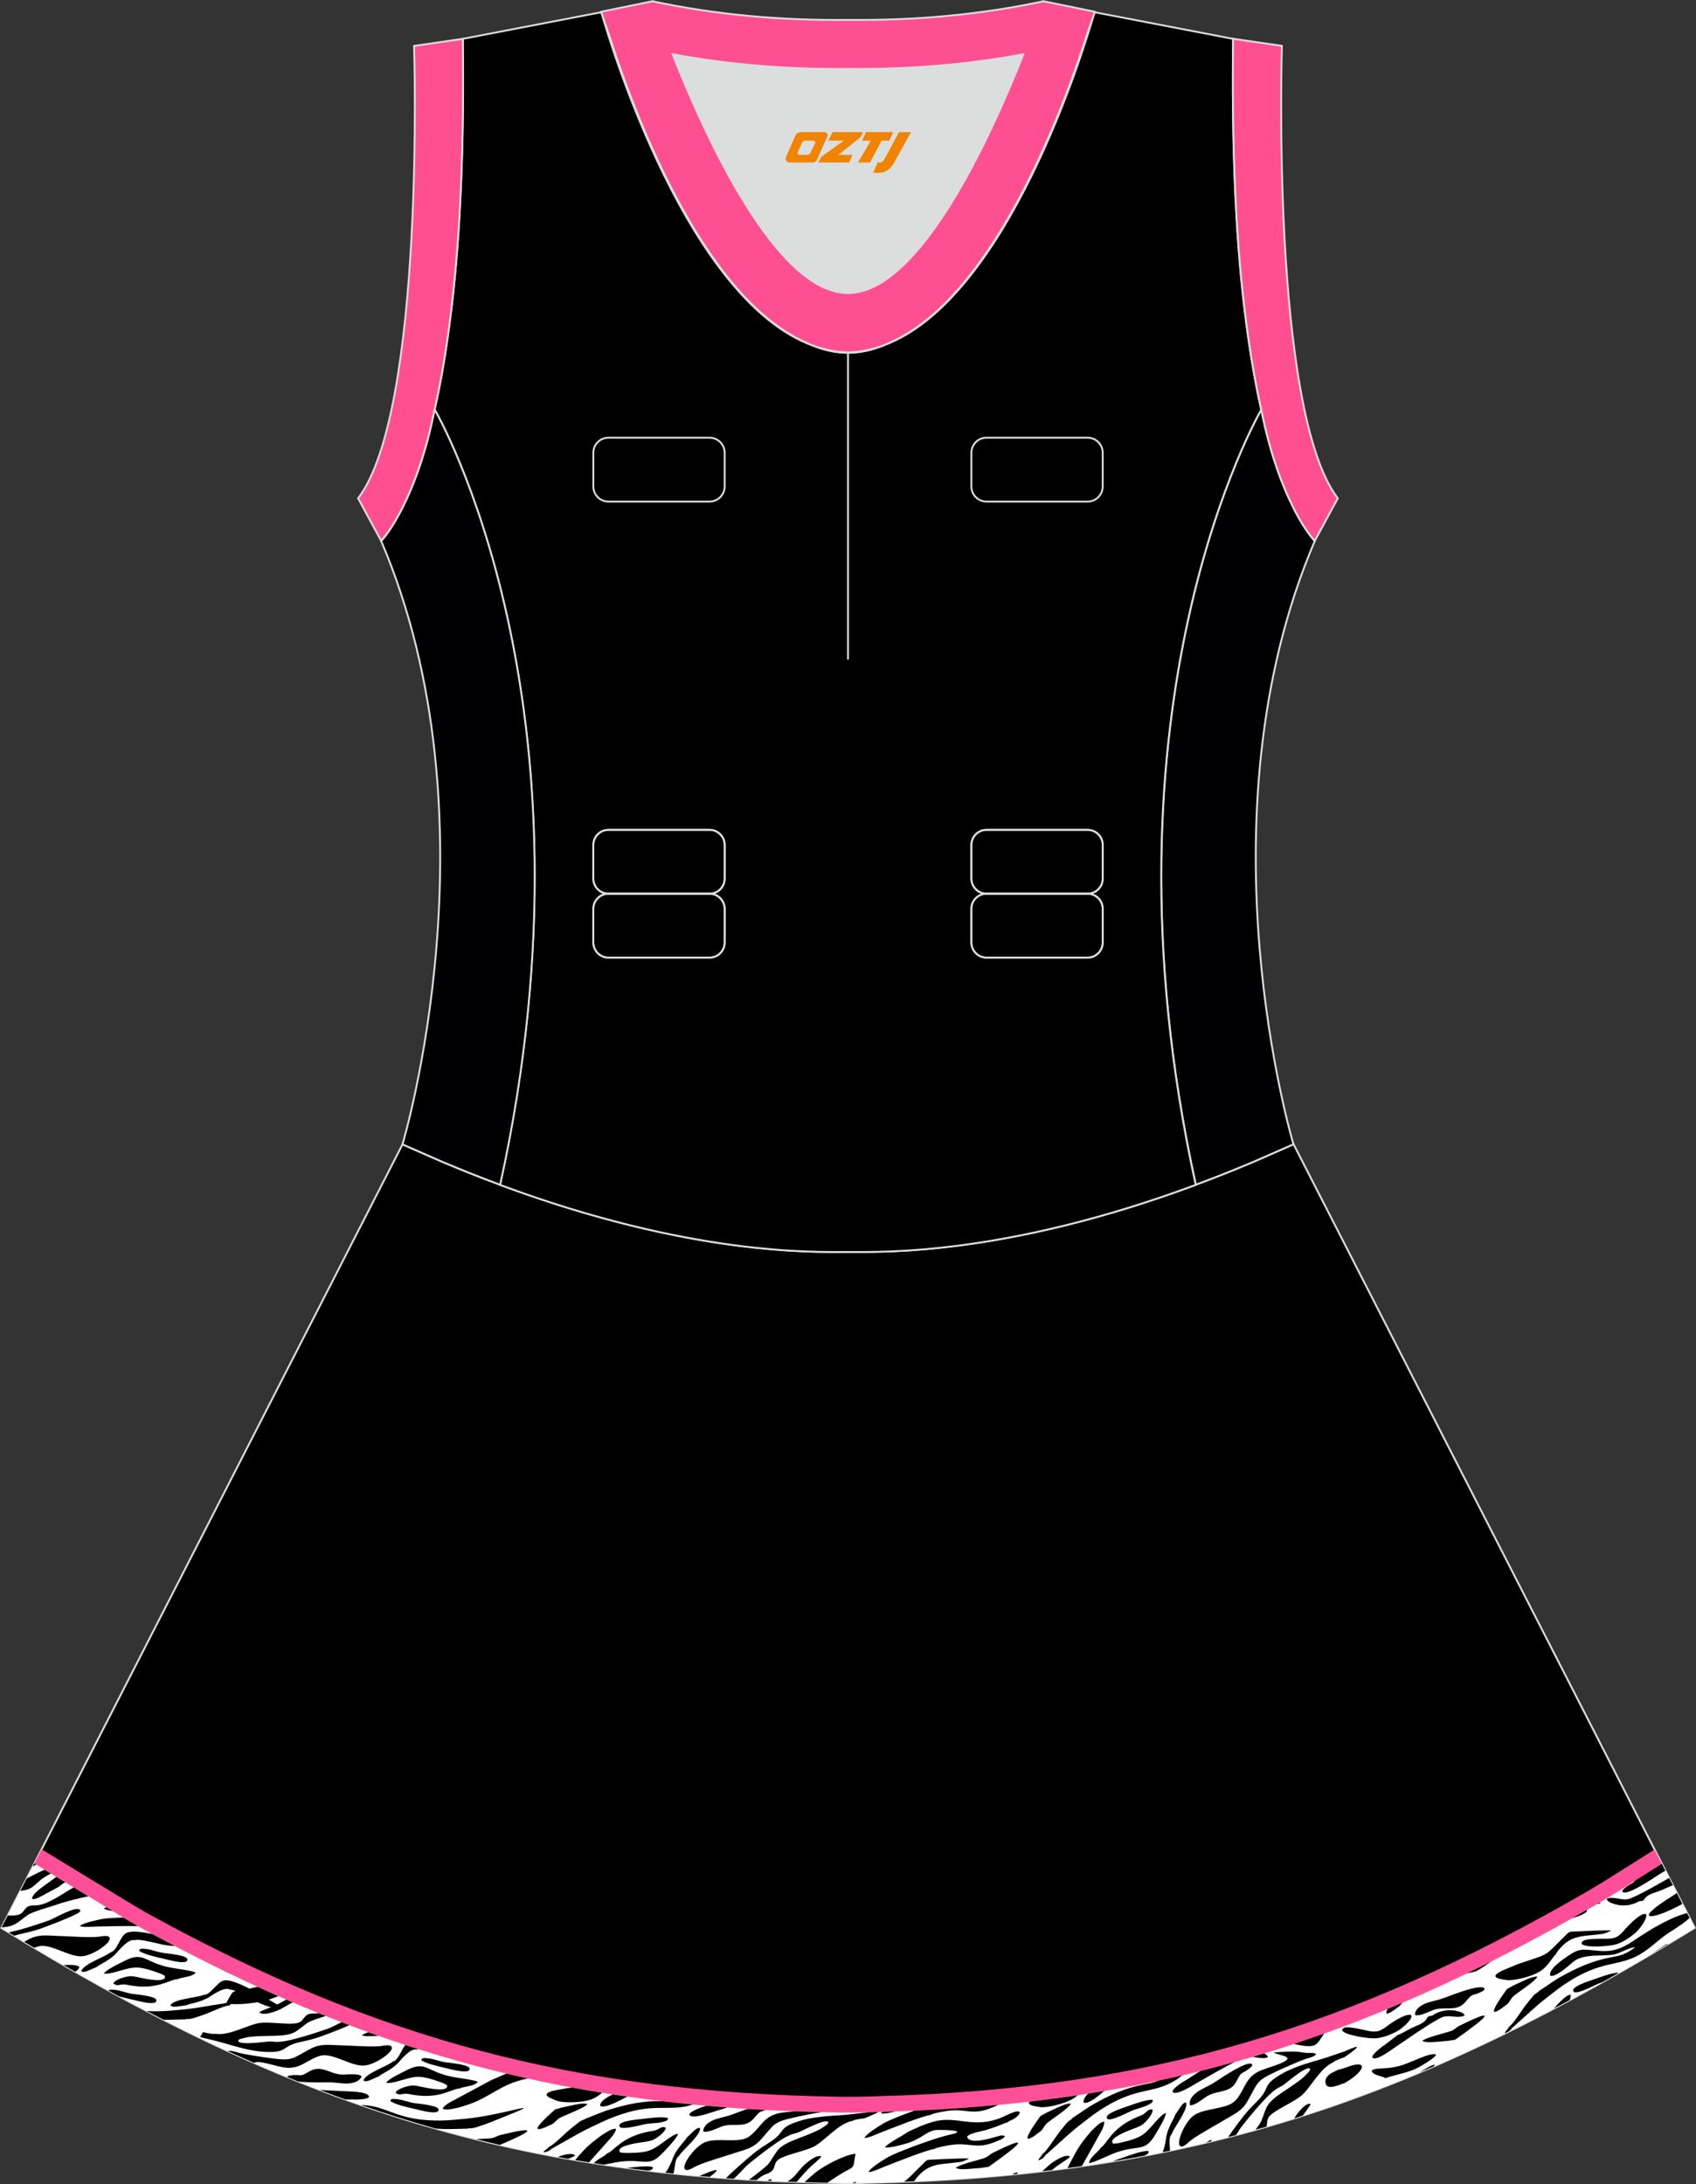 <?xml version="1.0" encoding="utf-8"?>
<!-- Generator: Adobe Illustrator 24.0.1, SVG Export Plug-In . SVG Version: 6.00 Build 0)  -->
<svg xmlns="http://www.w3.org/2000/svg" xmlns:xlink="http://www.w3.org/1999/xlink" version="1.1" id="图层_1" x="0px" y="0px" width="380.2px" height="489.6px" viewBox="0 0 380.2 489.6" enable-background="new 0 0 380.2 489.6" xml:space="preserve">
<rect x="0" y="0" width="380.2" height="489.6" fill="#333333" stroke="none"/>
<g>
	<path fill="#000002" stroke="#DCDDDD" stroke-width="0.418" stroke-miterlimit="22.926" d="M282.76,91.81   c0,0-38.42,65.7-14.68,173.76c4.16-1.55,8.47-3.25,12.92-5.13l0,0l8.95-3.93l0,0l0.01-0.01c0,0-21.88-72.77,4.77-135.22l0.01-0.02   c-1.21-1.29-2.91-3.73-4.72-7.3c0-0.01-0.01-0.02-0.01-0.02C287.37,108.73,284.6,101.3,282.76,91.81L282.76,91.81z"/>
	<path fill="#000001" stroke="#DCDDDD" stroke-width="0.418" stroke-miterlimit="22.926" d="M90.18,256.61L0.3,432.15   c62.22,38.24,112.64,55.9,186.85,57.16v0.01c0.57,0.01,1.15,0.02,1.72,0.02v0.02h0.09l0,0c0.38,0,0.76-0.01,1.15-0.01h0.01h0.01   h0.01c0.38,0,0.76,0.01,1.15,0.01l0,0h0.08v-0.02c0.57-0.01,1.15-0.02,1.72-0.02v-0.01c1.4-0.03,2.81-0.06,4.21-0.1   c0.15-0.01,0.3-0.02,0.45-0.02c71.66-1.92,121.26-19.63,182.16-57.06l-89.9-175.6l0,0l0,0l-0.01-0.03l-0.01,0.01h-0.01l-8.95,3.93   l0,0c-4.45,1.88-8.76,3.58-12.92,5.13c-38.45,14.29-64.53,15.04-75.02,15.05h-0.06h-0.06h-0.06h-0.05h-0.05h-0.01h-0.06h-0.05   h-0.06h-0.11h-0.05h-0.11h-0.05h-0.03h-0.02h-0.05h-0.05h-0.1H192h-0.05h-0.05h-0.05h-0.05h-0.02h-0.03h-0.05h-0.05h-0.05h-0.05   h-0.05h-0.05h-0.05h-0.05h-0.05h-0.01h-0.03h-0.05h-0.04h-0.05h-0.04h-0.04H191h-0.05h-0.04h-0.04l0,0h-0.04h-0.04h-0.04h-0.04   h-0.04h-0.05h-0.04h-0.04h-0.04h-0.03h-0.01h-0.04h-0.04h-0.04h-0.04h-0.04h-0.04h-0.04h-0.04h-0.04h-0.02l0,0l-0.01,0.01h-0.03   h-0.02h-0.04h-0.04h-0.04h-0.04h-0.03h-0.04h-0.04h-0.04h-0.01h-0.03h-0.04h-0.04h-0.04h-0.04h-0.04h-0.04h-0.04h-0.04h-0.04l0,0   h-0.04h-0.04h-0.04h-0.04h-0.04h-0.05h-0.04h-0.05h-0.05h-0.03h-0.01h-0.05h-0.05h-0.05h-0.04h-0.05h-0.05h-0.05h-0.05h-0.05h-0.03   l-0.02,0.01h-0.05h-0.05h-0.05h-0.05h-0.05h-0.1H188h-0.05h-0.02h-0.03h-0.05h-0.11h-0.05h-0.11h-0.05h-0.05h-0.05h-0.01h-0.05   h-0.05h-0.06h-0.05h-0.06c-10.5-0.01-36.57-0.78-75.03-15.06c-4.16-1.54-8.47-3.24-12.92-5.13l0,0l-8.95-3.93h-0.01l-0.01-0.01   L90.18,256.61z"/>
	<path fill="#FF4F98" d="M9.33,414.52l0.73,0.45c2.57,1.56,5.14,3.14,7.7,4.7c1.81,1.1,4.16,2.53,7.7,4.67   c0.19,0.11,0.92,0.57,1.96,1.2c1.95,1.19,3.93,2.4,5.94,3.51c25.51,14.04,49.42,24.02,74.24,30.61   c24.85,6.59,50.64,9.81,79.86,10.31l1.6,0.03v-0.01h2.08v0.01l1.61-0.03c0.59-0.01,1.22-0.02,1.9-0.04   c0.57-0.02,1.19-0.03,1.85-0.05l0,0l0.58-0.03h0.06h0.07h0.01c30.48-0.81,56.97-4.68,82.38-12.13   c25.42-7.45,49.82-18.5,76.11-33.69c3.26-1.89,6.71-4.08,10.13-6.25c1.23-0.78,2.45-1.56,4.23-2.67l0.82-0.51l3.25,6.35l-0.32,0.2   c-1.01,0.63-2.6,1.64-4.18,2.64c-3.37,2.14-6.78,4.3-10.38,6.38c-26.77,15.47-51.66,26.74-77.66,34.36s-53.07,11.58-84.21,12.41   l0,0h-0.01l0,0l-0.58,0.03h-0.04c-0.57,0.02-1.22,0.04-1.95,0.06c-0.59,0.01-1.25,0.03-1.95,0.04l-1.67,0.03l-0.05,0.02h-2.08   l-0.06-0.02l-1.66-0.03c-29.83-0.5-56.17-3.79-81.55-10.53c-25.42-6.75-49.86-16.94-75.86-31.25c-2.06-1.13-4.15-2.41-6.22-3.67   c-0.26-0.16-0.46-0.28-1.94-1.17c-1.61-0.97-4.39-2.67-7.73-4.7c-2.57-1.56-5.14-3.13-7.7-4.7l-0.28-0.17L9.33,414.52z"/>
	<path fill="#FFFFFF" d="M7.71,417.69L8.22,418c5.13,3.14,10.27,6.27,15.42,9.38c2.64,1.6,5.33,3.3,8.03,4.78   c51.51,28.35,96.7,40.35,155.76,41.35l1.66,0.03h2.08l1.67-0.03c1.31-0.02,2.62-0.05,3.85-0.09l0.58-0.03h0.07   c61.62-1.65,107.12-15.64,160.19-46.3c4.85-2.8,9.7-5.99,14.47-8.97l0.57-0.36l7.36,14.37c-60.9,37.42-110.5,55.14-182.16,57.06   c-0.15,0-0.3,0.02-0.45,0.02c-1.4,0.05-2.81,0.08-4.21,0.1v0.01c-0.57,0.01-1.15,0.02-1.72,0.02v0.02h-0.08l0,0   c-0.39,0-0.77-0.01-1.15-0.01h-0.01h-0.01h-0.01c-0.38,0-0.77,0.01-1.15,0.01l0,0h-0.08v-0.02c-0.57,0-1.15-0.01-1.72-0.02v-0.01   c-74.2-1.26-124.62-18.92-186.85-57.16L7.71,417.69z"/>
	<path d="M185.46,489.28c1.42-0.99,2.83-1.89,4.06-2.57c2.2-1.21,1.67-0.75,2.27-3.95c-2.25,0.17-7.07,2.64-8.96,4.21   c-0.88,0.74-1.66,1.38-2.48,2.17C182.05,489.2,183.75,489.24,185.46,489.28z"/>
	<path d="M169.6,488.68c0.73-0.65,1.49-1.16,2.31-1.43c2.31-0.77,1.23-2.22,2.64-3.21c1.53-1.07,5.46-1.74,7.7-2.78   c2.5-1.16,5.59-5.28,8.91-5.88c0.32-0.28,2.04-0.49,2.6-0.55c1.69-0.67,2.74-1.15,3.1-1.42l-0.21,0.01   c-0.71,0.02-1.44,0.04-2.19,0.06l-0.46,0.09c-1.34,0.09-3.17,0.39-5.05,0.52c-3.25,0.22-6.86,0.39-9.9,1.38   c-4.81,1.56-2.76,2.24-6.29,4.58c-1.71,1.14-1.9,1.15-3.71,2.55c-0.5,0.39-4.46,3.74-6.31,5.64c0.59,0.04,1.18,0.09,1.77,0.13   c1.16-1.07,2.32-2.39,2.72-2.78c0.93-0.88,4.54-3.66,5.49-4.32c1.38-0.96,2.91-2.09,4.47-2.74c0.54-0.22,1.17-0.33,1.74-0.54   c0.85-0.31,5.95-3.12,6.71-2.37c0.16,0.23-0.18,0.57-0.42,0.74c-0.31,0.21-0.54,0.33-0.85,0.56c-1.03,0.77-4.4,2.02-5.68,2.51   c-4.5,1.74-4.27,2.47-6.21,5.34c-0.6,0.89-3.46,2.97-4.57,3.82C168.49,488.62,169.05,488.65,169.6,488.68z"/>
	<path d="M159.11,487.95c0.78-0.57,1.45-1.14,1.62-1.54c-0.84-0.05-2.9,0.94-3.75,1.26l-0.22,0.09   C157.54,487.82,158.32,487.89,159.11,487.95z"/>
	<path d="M137.35,469.47c-1.41,0.67-2.9,1.61-2.8,2.57c1,0.57,3.65-0.85,4.43-1.24c0.68-0.34,1.16-0.63,1.67-0.84   C139.55,469.8,138.45,469.64,137.35,469.47L137.35,469.47z M148.41,470.98c2.3,0.27,4.62,0.53,6.95,0.75   c-0.13,0.04-0.27,0.08-0.4,0.12c-5.2,1.56-8.36-0.75-17.32,2.65c-1.84,0.7-3.25,1.42-4.92,2.2c-2.96,1.38-5.4,2.94-8.16,4.43   c-0.2,0.11-0.35,0.21-0.56,0.33c-0.37,0.2-0.38,0.11-0.62,0.47c-0.16,0.02,0.02-0.03-0.18,0.06c-0.02,0.01-0.09,0.05-0.12,0.07   c-0.12,0.07-0.09,0.08-0.25,0.16c-2.3,0.73,0.12-0.65,0.18-0.98c0.9-0.27,3.17-2.54,4.13-3.4c0.72-0.64,1.3-1.08,2.03-1.67   c1.58-1.27,1.35-0.75,2.11-1.26c0.01-0.01,0.02-0.03,0.05-0.04c0.02,0,0.03-0.02,0.04-0.03c0.37-0.08,3.72-1.52,5.31-1.99   C140.67,471.64,144.16,470.88,148.41,470.98z"/>
	<path d="M191.09,489.36h0.19l0,0h0.08v-0.02l0.5-0.01C191.95,489.05,191.75,488.98,191.09,489.36z"/>
	<path d="M178.11,473.25c-0.24,0.03-0.5,0.06-0.78,0.08c-1.58,0.15-2.94,0.25-4.19,0.83c-1.23,0.56-1.96,1.34-2.95,2.51   c-0.9,1.06-1.87,2.16-2.96,2.62c-2.4,0.99-6.24-0.07-8.9,0.78c-2.38,0.75-5.6,5.23-4.8,6.15c0.49,0.58,1.77-0.29,2.16-0.49   c1.65-0.87,4.73-1.75,6.59-2.36l4.48-1.42c1.69-0.56,2.7-1.14,3.83-2.39c3.11-3.46,2.63-3.85,7.53-4.95c1.37-0.31,4.06-0.87,6-1.17   C182.1,473.38,180.1,473.32,178.11,473.25z"/>
	<path d="M128.94,484.18c1.03,0.18,2.06,0.35,3.1,0.52l4.28-4.8c0.52-0.59,1.68-1.76,1.79-2.71c-0.98-0.1-1.9,0.62-2.53,0.99   c-0.86,0.48-1.36,0.92-2.13,1.51C131.47,481.17,130.19,482.68,128.94,484.18z"/>
	<path d="M172.93,488.85c0-0.14-0.03-0.26-0.08-0.37c-0.21-0.03-0.48,0.1-0.78,0.33L172.93,488.85L172.93,488.85z M176.47,489.01   c0.7,0.03,1.41,0.05,2.12,0.08c0.8-0.93,1.57-1.84,2.42-2.74c0.81-0.86,2.96-2.54,3.11-2.96c-1.08-0.64-3.66,1.66-4.31,2.38   C178.45,487.27,178.02,488.17,176.47,489.01z"/>
	<path d="M136,482.74c-0.19,0.28-0.55,0.49-0.82,0.65c-0.55,0.38-1.47,0.8-2.05,1.48c0.75,0.12,1.49,0.24,2.24,0.35   c1.1-0.2,2.23-0.46,2.86-0.56c6.29-1.05,7,1.55,10.51-2.26c0.7-0.75,2.99-3.08,3.28-4.1c-1.44,0.1-3.68,2.44-5.75,3.45   c-1,0.49-2.13,0.69-3.43,0.77c-0.33,0.02-3.6,0.21-3.88-0.13c-0.94-1.44,4.21-2.09,5.32-2.25c1.47-0.22,1.89-0.26,2.95-0.96   c0.51-0.34,1.98-1.41,2.03-2.26c-0.81-0.36-1.33,0.13-1.89,0.41c-0.59,0.3-1.07,0.32-1.81,0.45   C139.29,478.92,137.73,482.16,136,482.74z"/>
	<path d="M125.24,471.02c2.07,0.38,5.06,0.21,6.79-0.28c1.15-0.33,1.77-0.75,2.54-1.31c0.1-0.07,0.24-0.19,0.41-0.33   c-2.3-0.38-4.59-0.77-6.87-1.19c-0.86,0.12-1.61,0.29-2.37,0.41C120.86,469.07,122.24,470.01,125.24,471.02z"/>
	<path d="M153.94,479.16c-0.15,0.52-1.97,2.08-2.92,4.16c-0.2,0.44-0.9,2.6-1.87,3.69c0.61,0.07,1.22,0.14,1.84,0.2   c0.34-1.46,0.28-3.37,1.24-3.97c0.79-1.38,4.85-4.54,4.72-6.24c-0.59-0.19-1.31,0.54-1.64,0.86L153.94,479.16z"/>
	<path d="M157.65,477.74c0.79,0.49,3.44-0.84,4.1-1.07c1.63-0.59,3.01-0.23,4.71-0.45c1.9-0.26,2.4-1.32,3.35-2.32   c0.7-0.75,0.91-0.58,1.83-0.92l0.04-0.02c-1.38-0.07-2.76-0.16-4.13-0.24c-1.34,0.46-2.48,0.91-2.79,1.02   c-2.05,0.78-2.33,0.67-4.1,1.22C159.56,475.29,157.69,476.16,157.65,477.74z"/>
	<path d="M158.29,472.01l-0.55,0.2c-0.56,0.1-2.63,0.97-3.06,1.48c-0.04,0.04-0.09,0.12-0.11,0.18c-0.13,0.49-0.07,0.07,0.04,0.27   c0.79,0.87,4.73-0.6,5.55-0.85s1.82-0.56,2.89-0.89C161.45,472.27,159.87,472.14,158.29,472.01z"/>
	<path d="M145.39,486.57l0.05-0.02c0.52-0.18,0.92-0.19,0.92-0.77c-1.03-0.44-4.4,0-5.79,0.18   C142.16,486.17,143.77,486.38,145.39,486.57z"/>
	<path d="M123.81,476.12c0.64-0.39,1.05-1.07,1.75-1.43c1.29-0.67,5.45-2.17,6.14-3.06c-1.13-0.33-2.82,0.16-3.85,0.36   c-0.57,0.12-1.22,0.25-1.77,0.38c-0.57,0.14-1.16,0.36-1.66,0.48C118.93,477.71,119.69,478.12,123.81,476.12z"/>
	<path d="M143.75,474.99c-0.85,0.1-5.67,0.47-4.82,1.74c0.51,0.77,4.89-0.44,5.62-0.59c1.41-0.27,3.04-0.16,4.27-0.58   c0.52-0.18,0.92-0.2,0.92-0.78C148.66,474.32,144.96,474.84,143.75,474.99z"/>
	<path d="M7.35,418.39c0.26-0.16,0.51-0.3,0.78-0.45l-0.42-0.26L7.35,418.39z"/>
	<path d="M16.51,423.06c-3.09,1.77-6.1,4.12-8.85,4.04c-2.43-0.07-1.91,1.66-3.58,2.11c-0.6,0.16-1.43,0.19-2.36,0.16l-1.37,2.67   c3.12-0.26,3.49-1.07,5.9-2.81c0.89-0.64,4.44-1.66,5.7-2.05c0.61-0.19,1.32-0.48,1.93-0.65c0.94-0.26,3.86-1.11,5.94-1.46   L16.51,423.06L16.51,423.06z M1.97,433.16c0.98-0.21,1.95-0.49,2.87-0.73c1.13-0.3,5.47-1.66,6.64-2.18   c0.99-0.43,5.88-3.21,6.48-2.09c0.05,0.21,0.15-0.09-0.04,0.31c-0.34,0.73-8.39,3.7-9.18,3.96c-2.19,0.69-2.37,0.65-4.37,1.13   c-0.46,0.11-0.85,0.23-1.18,0.34L1.97,433.16z"/>
	<path d="M23.86,427.51c-0.27,0.09-0.48,0.19-0.56,0.29c0.28,0.25,1.1,0.43,1.95,0.55C24.78,428.07,24.32,427.79,23.86,427.51   L23.86,427.51z M27.64,429.82c-1.98,0.04-3.72,0.14-4.59,0.3c-0.99,0.18-4.5,0.88-5.16,1.61c0.77,0.33,3.05,0.11,3.95,0.1   c1.52-0.03,6.06-0.16,9.07-0.09C29.82,431.12,28.73,430.48,27.64,429.82z"/>
	<path d="M36.68,452.74c1.81,0.02,4.5-0.12,4.82-0.08c0.02-0.01,0.03-0.03,0.05-0.02s0.04-0.02,0.05-0.02   c0.88-0.21,0.5,0.19,2.41-0.46c0.89-0.3,1.59-0.52,2.48-0.87c1.2-0.48,4.11-1.83,5.05-1.78l0.5-0.85   c-0.18,0.02-0.15,0.04-0.29,0.06c-0.03,0-0.11,0.02-0.13,0.02c-0.21,0.02-0.03,0.03-0.19,0c-0.34,0.26-0.32,0.17-0.74,0.23   c-0.24,0.03-0.42,0.08-0.64,0.12c-3.1,0.45-5.93,1.08-9.18,1.36c-1.84,0.16-3.42,0.36-5.38,0.38c-0.94,0.01-1.81-0.01-2.62-0.06   C34.14,451.44,35.41,452.09,36.68,452.74z"/>
	<path d="M7.66,436.6c0.57-0.23,1.13-0.39,1.68-0.42c2.59-0.1,5.84,2.2,8.63,2.33c2.49,0.11,7.05-2.99,6.61-4.14   c-0.26-0.71-1.77-0.33-2.2-0.28c-1.85,0.25-5.04,0.03-6.99-0.05l-4.7-0.2c-1.78-0.05-2.93,0.15-4.41,0.94   c-0.31,0.16-0.6,0.32-0.86,0.47C6.16,435.71,6.91,436.16,7.66,436.6z"/>
	<path d="M13.29,422.87c0.19-0.26,0.67-0.59,1.33-0.96l-2-1.22c-1.98,1.59-5.57,3.64-5.41,4.94c0.59,0.34,2.47-0.82,3.08-1.15   L13.29,422.87L13.29,422.87z M5.98,421.06l2.7-1.37c0.36-0.17,0.88-0.37,1.33-0.59l1.42,0.87l-0.05,0.02   c-3.87,1.85-3.16,3.49-6.82,3.84L5.98,421.06z"/>
	<path d="M39.86,443.65c0.27-0.2,0.68-0.28,0.99-0.33c0.83-0.22,2.26-0.29,3.03-1.16c-0.91-0.47-4.21-0.85-5.46-1.08   c-6.27-1.17-6.04-3.85-10.65-1.48c-0.91,0.47-3.87,1.87-4.49,2.73c1.39,0.4,4.29-1.04,6.59-1.27c1.11-0.11,2.24,0.08,3.49,0.45   c0.32,0.09,3.45,1.04,3.6,1.45c0.38,1.68-4.67,0.52-5.77,0.29c-1.46-0.3-1.87-0.4-3.1-0.1c-0.6,0.14-2.35,0.65-2.68,1.42   c0.64,0.61,1.29,0.34,1.92,0.26c0.66-0.08,1.12,0.07,1.86,0.2C35.46,446.11,38.03,443.61,39.86,443.65z"/>
	<path d="M21.78,440.86c0.32-0.44,2.56-1.28,4.17-2.91c0.45-0.45,2.77-3.48,4.21-3.04c0.93-0.44,5.46,0.82,6.36,0.99   c0.61,0.11,1.65,0.27,2.71,0.32c-1.7-0.89-3.4-1.8-5.11-2.72c-2.57-0.52-5-0.79-5.97-0.12c-1.34,0.92-1.92,3.93-3.36,4.23   c-1.21,1.03-6.11,2.6-6.57,4.24c0.49,0.38,1.42-0.06,1.84-0.25L21.78,440.86z"/>
	<path d="M17.81,440.92c-0.46-0.58-2.4-0.49-3.53-0.43c0.86,0.5,1.72,1,2.58,1.48C17.28,441.74,17.62,441.4,17.81,440.92z"/>
	<path d="M36.88,439.1c0.83,0.2,5.49,1.5,5.12,0.02c-0.22-0.9-4.74-1.26-5.49-1.38c-1.42-0.23-2.91-0.89-4.21-0.91   c-0.55-0.01-0.93-0.13-1.13,0.41C32.03,438.05,35.69,438.83,36.88,439.1z"/>
	<path d="M29.92,448.27c0.83,0.2,5.49,1.5,5.12,0.01c-0.22-0.9-4.74-1.25-5.49-1.37c-1.42-0.23-2.91-0.89-4.21-0.91   c-0.45-0.01-0.79-0.09-1.01,0.19c0.78,0.43,1.56,0.86,2.34,1.28C27.93,447.83,29.28,448.13,29.92,448.27z"/>
	<path d="M41.88,449.46c0.43-0.33,2.81-0.54,4.8-1.68c0.55-0.32,3.6-2.61,4.87-1.8c1.01-0.17,5.03,2.25,5.86,2.66   c1.27,0.62,4.61,2.06,5.88,1.38l-0.5-0.36c-1.06-0.35-10.13-6.6-12.76-5.69c-1.54,0.53-2.9,3.27-4.37,3.18   c-1.44,0.66-6.58,0.86-7.47,2.32c0.37,0.5,1.38,0.33,1.84,0.26L41.88,449.46z"/>
	<path d="M125.04,483.48c0.77,0.15,1.54,0.28,2.32,0.42c0.76-0.3,1.42-0.57,1.56-0.74C128.32,482.43,126.35,482.98,125.04,483.48z"/>
	<path d="M57.74,445.34c-1.26,0.31-2.48,0.56-3.55,0.73c-2.48,0.38-1.83,0.13-3.49,2.93c2.18,0.61,7.55-0.06,9.86-0.89   c0.64-0.23,1.24-0.44,1.84-0.67C60.85,446.76,59.3,446.06,57.74,445.34z"/>
	<path d="M82.56,455.53c-0.66,0.22-1.19,0.46-1.42,0.7c0.7,0.3,2.66,0.15,3.69,0.11C84.07,456.06,83.32,455.8,82.56,455.53z"/>
	<path d="M97.67,477.12c0.46,0.03,0.93,0.07,1.41,0.09c1.66,0.1,5.29-0.1,5.67-0.05c0.02-0.01,0.03-0.03,0.05-0.02   c0.02,0.01,0.05-0.02,0.06-0.02c0.88-0.21,0.5,0.19,2.41-0.46c0.88-0.3,1.59-0.52,2.48-0.87c15.95-6.36,3.5-1.64-5.62-0.85   c-1.84,0.16-3.42,0.36-5.38,0.38c-9.58,0.12-11.76-3.14-17.17-3.46c-0.21-0.01-0.41-0.02-0.62-0.02   C86.47,473.77,92.04,475.52,97.67,477.12z"/>
	<path d="M57.01,462.42c0.21-0.34,1.26-0.33,4.04,0.4c1.53,0.39,2.84,0.78,4.22,0.66c1.34-0.11,2.3-0.59,3.63-1.35   c1.21-0.69,2.49-1.4,3.68-1.44c2.59-0.1,5.84,2.2,8.63,2.32c2.49,0.11,7.05-2.99,6.61-4.14c-0.26-0.71-1.77-0.33-2.2-0.27   c-1.85,0.25-5.04,0.02-7-0.05l-4.7-0.19c-1.78-0.05-2.92,0.14-4.41,0.93c-4.11,2.18-3.79,2.72-8.77,2.06   c-1.75-0.23-5.57-0.79-7.3-1.24c-0.72-0.19-1.79-0.58-2.34-0.35C53.08,460.67,55.05,461.56,57.01,462.42z"/>
	<path d="M113.51,464.8l-0.19,0.08l-3.19,1.38l-8.29,4.45c-0.7,0.37-2.18,1.08-2.61,1.94c0.89,0.43,2,0.06,2.72-0.06   c0.98-0.16,1.59-0.4,2.52-0.69c5.51-1.71,7.56-4.78,13.84-6C116.71,465.55,115.11,465.18,113.51,464.8z"/>
	<path d="M64.18,448.21c-0.69,0.39-1.38,0.76-2.1,1.13c-1.05,0.53-3.65,1.37-3.94,1.71c0.8,0.97,4-0.3,4.87-0.76   c1.13-0.61,1.83-1.1,2.63-1.45C65.15,448.63,64.65,448.42,64.18,448.21z"/>
	<path d="M103.11,468.14c0.27-0.2,0.68-0.27,0.99-0.33c0.83-0.21,2.26-0.29,3.03-1.16c-0.91-0.47-4.22-0.84-5.46-1.07   c-6.27-1.17-6.04-3.85-10.65-1.48c-0.91,0.47-3.87,1.87-4.48,2.73c1.39,0.4,4.29-1.04,6.59-1.27c1.11-0.11,2.24,0.09,3.49,0.45   c0.32,0.1,3.45,1.04,3.6,1.45c0.38,1.67-4.67,0.52-5.78,0.29c-1.46-0.3-1.86-0.4-3.1-0.1c-0.59,0.14-2.35,0.65-2.68,1.42   c0.64,0.62,1.29,0.34,1.92,0.26c0.66-0.08,1.12,0.07,1.86,0.2C98.72,470.61,101.29,468.11,103.11,468.14z"/>
	<path d="M85.03,465.36c0.32-0.44,2.56-1.28,4.17-2.91c0.45-0.46,2.77-3.48,4.21-3.04c0.09-0.04,0.23-0.07,0.39-0.08   c-0.98-0.31-1.95-0.62-2.93-0.94c-0.99,1.22-1.59,3.47-2.83,3.73c-1.21,1.03-6.11,2.6-6.57,4.24c0.49,0.38,1.42-0.06,1.84-0.24   L85.03,465.36z"/>
	<path d="M81.06,465.42c-0.57-0.73-3.51-0.39-4.21-0.39c-1.73-0.01-2.91-0.82-4.58-1.19c-1.88-0.41-2.71,0.41-3.94,1.04   c-0.92,0.46-1.06,0.23-2.04,0.24c-0.43,0-1.84,0.01-1.89,0.46c0.81,0.33,1.63,0.66,2.44,0.99c2.34,0.29,5.59,0.2,6.17,0.19   c2.19-0.03,2.42,0.16,4.27,0.26C78.43,467.07,80.47,466.89,81.06,465.42z"/>
	<path d="M77.43,470.6l1.66-0.01c0.56,0.1,2.8-0.01,3.38-0.34c0.05-0.03,0.13-0.09,0.16-0.13c0.29-0.42,0.09-0.04,0.06-0.26   c-0.44-1.09-4.65-1.06-5.5-1.11c-1.48-0.08-3.49-0.16-5.49-0.28C73.61,469.19,75.51,469.91,77.43,470.6z"/>
	<path d="M100.13,463.61c0.83,0.19,5.49,1.5,5.12,0.01c-0.22-0.9-4.74-1.25-5.48-1.37c-1.42-0.23-2.91-0.89-4.21-0.91   c-0.55-0.01-0.93-0.13-1.13,0.41C95.28,462.55,98.94,463.33,100.13,463.61z"/>
	<path d="M112.29,478.54c-0.74,0.15-1.36,0.64-2.13,0.74c-0.7,0.09-2.11,0.13-3.49,0.22c1.78,0.44,3.57,0.87,5.37,1.29   C119.82,477.51,120.63,476.51,112.29,478.54z"/>
	<path d="M93.18,472.77c0.83,0.19,5.49,1.5,5.12,0.02c-0.22-0.9-4.74-1.26-5.48-1.38c-1.42-0.23-2.91-0.89-4.21-0.91   c-0.55-0.02-0.93-0.14-1.13,0.41C88.33,471.72,91.99,472.5,93.18,472.77z"/>
	<path d="M71.4,451.24c-0.37,0.07-0.73,0.1-1.08,0.09c-2.43-0.07-1.91,1.66-3.58,2.11c-1.8,0.49-5.72-0.24-8.19-0.03   c-2.75,0.24-7.06,3.04-10.39,2.46c-0.4,0.16-2.09-0.24-2.64-0.37l-0.66,1.1c1.29,0.37,3.11,0.72,4.92,1.24   c3.13,0.91,6.58,1.98,9.77,2.1c5.06,0.18,3.36-1.16,7.48-2.15c2-0.48,2.18-0.43,4.37-1.13c0.53-0.17,4.39-1.58,6.94-2.71   c-0.59-0.22-1.17-0.44-1.76-0.67c-1.08,0.51-2.06,1.03-2.44,1.19c-1.17,0.51-5.51,1.88-6.64,2.18c-1.63,0.43-3.45,0.97-5.14,1.04   c-0.58,0.03-1.21-0.09-1.82-0.09c-0.9,0-6.66,0.9-7.12-0.07c-0.07-0.28,0.36-0.48,0.65-0.55c0.37-0.09,0.63-0.13,0.99-0.24   c1.24-0.36,4.82-0.39,6.2-0.41c4.82-0.09,4.85-0.86,7.66-2.89c0.63-0.45,2.57-1.09,4.11-1.56   C72.47,451.68,71.94,451.46,71.4,451.24z"/>
	<path d="M283.92,476.69c0.24-0.78-0.05-1.56,0.69-2.38c1.26-1.38,4.95-2.89,6.91-4.39c2.19-1.68,4.31-6.37,7.42-7.68   c0.25-0.35,1.89-0.93,2.42-1.1c3.68-2.51,3.87-3.05-0.04-1.28c-1.28,0.38-3,1.07-4.81,1.6c-3.12,0.92-6.61,1.87-9.36,3.5   c-4.35,2.58-2.21,2.79-5.14,5.84c-1.42,1.48-1.6,1.54-3.07,3.3c-0.31,0.37-2.15,2.79-3.64,4.94c0.61-0.16,1.21-0.32,1.82-0.48   c0.31-0.52,0.55-0.94,0.69-1.15c0.71-1.07,3.63-4.56,4.42-5.42c1.14-1.24,2.38-2.67,3.76-3.65c0.48-0.34,1.07-0.58,1.59-0.91   c0.76-0.48,5.12-4.34,6.03-3.78c0.21,0.19-0.05,0.59-0.25,0.81c-0.26,0.28-0.46,0.45-0.71,0.73c-0.84,0.98-3.85,2.92-5,3.69   c-4.01,2.68-3.62,3.34-4.9,6.56c-0.17,0.43-0.68,1.14-1.29,1.92C282.29,477.16,283.1,476.93,283.92,476.69z"/>
	<path d="M271.51,479.98c0.06-0.13,0.1-0.24,0.12-0.34c-0.33,0.05-0.81,0.31-1.32,0.63L271.51,479.98z"/>
	<path d="M243.89,469.3c-0.68,0.7-1.13,1.42-0.93,2.02c1.1,0.34,3.38-1.62,4.05-2.18c0.19-0.16,0.37-0.3,0.53-0.44   C246.33,468.91,245.11,469.11,243.89,469.3L243.89,469.3z M259.61,466.4c1.83-0.39,3.66-0.79,5.47-1.22   c-0.71,0.54-1.45,1.06-2.26,1.51c-4.73,2.66-8.32,1.09-16.33,6.36c-1.64,1.08-2.86,2.1-4.33,3.22c-2.59,1.99-4.63,4.05-7,6.1   c-0.17,0.15-0.29,0.29-0.48,0.45c-0.32,0.27-0.35,0.19-0.5,0.59c-0.15,0.05,0.01-0.03-0.16,0.1c-0.02,0.02-0.08,0.07-0.1,0.09   c-0.1,0.09-0.07,0.1-0.21,0.21c-2.09,1.21-0.02-0.66-0.03-0.99c0.82-0.47,2.54-3.17,3.29-4.22c0.56-0.78,1.03-1.34,1.62-2.07   c1.26-1.58,1.16-1.03,1.78-1.69c0.01-0.01,0.01-0.04,0.03-0.05c0.02-0.01,0.02-0.03,0.03-0.05c0.34-0.16,3.3-2.29,4.74-3.1   c3.69-2.07,6.97-3.58,11.24-4.41c1.09-0.21,2.18-0.39,3.12-0.8L259.61,466.4z"/>
	<path d="M285.55,460.06c1.17,0.84,6.57,0.87-0.56,3.21c-1.5,0.49-2.81,0.88-3.92,1.72c-1.07,0.82-1.62,1.74-2.33,3.1   c-0.65,1.23-1.35,2.52-2.32,3.2c-2.12,1.48-6.1,1.29-8.52,2.7c-2.16,1.25-4.32,6.32-3.34,7.05c0.6,0.46,1.67-0.67,2-0.95   c1.42-1.2,4.23-2.74,5.92-3.73l4.06-2.37c1.53-0.91,2.38-1.7,3.21-3.16c2.29-4.05,1.73-4.33,6.28-6.47   c1.6-0.75,5.12-2.34,6.82-2.89c0.73-0.24,1.9-0.49,2.19-1.02c-0.41-0.42-1.47-0.25-2.13-0.29c-0.74-0.04-1.57-0.24-2.2-0.27   C289.39,459.79,286.92,459.94,285.55,460.06z"/>
	<path d="M242.53,485.53l3.86-6.93c0.38-0.69,1.26-2.09,1.15-3.04c-0.98,0.12-1.71,1.02-2.26,1.51c-0.74,0.66-1.12,1.19-1.75,1.94   c-2.07,2.47-3.01,4.7-4.24,6.96C240.37,485.84,241.45,485.69,242.53,485.53z"/>
	<path d="M290.13,474.84c0.64-0.2,1.27-0.4,1.91-0.61c0.74-1.04,1.72-2.29,1.77-2.63C292.61,471.21,290.63,473.96,290.13,474.84z"/>
	<path d="M246.71,481.45c-0.12,0.32-0.42,0.6-0.66,0.81c-0.58,0.63-1.75,1.46-1.93,2.61c1.02-0.09,4.01-1.56,5.18-2.04   c5.91-2.4,7.17-0.01,9.77-4.49c0.52-0.89,2.25-3.66,2.3-4.72c-1.38,0.41-3.06,3.19-4.86,4.62c-0.87,0.69-1.93,1.14-3.18,1.5   c-0.32,0.09-3.47,0.99-3.81,0.72c-1.23-1.2,3.65-2.95,4.7-3.36c1.39-0.54,1.79-0.67,2.67-1.58c0.42-0.44,1.63-1.81,1.49-2.65   c-0.87-0.17-1.27,0.41-1.75,0.81c-0.51,0.42-0.98,0.55-1.67,0.84C249.08,477,248.26,480.5,246.71,481.45z"/>
	<path d="M233.65,472.35c2.1-0.08,4.98-0.9,6.57-1.75c0.57-0.31,0.99-0.61,1.34-0.93c-3.54,0.53-7.13,1-10.76,1.42   C230.21,471.79,231.59,472.14,233.65,472.35z"/>
	<path d="M263.43,474.05c-0.03,0.54-1.47,2.46-1.94,4.7c-0.09,0.43-0.28,2.36-0.85,3.66c0.55-0.11,1.11-0.22,1.66-0.34   c-0.06-1.39-0.37-2.95,0.35-3.66c0.47-1.52,3.74-5.48,3.25-7.12c-0.62-0.06-1.16,0.81-1.42,1.2L263.43,474.05z"/>
	<path d="M266.74,471.86c0.88,0.3,3.17-1.57,3.76-1.94c1.46-0.93,2.89-0.88,4.5-1.47c1.8-0.66,2.06-1.81,2.76-2.99   c0.52-0.89,0.77-0.77,1.59-1.3c0.38-0.25,1.68-1.08,1.3-1.47c-0.96-0.95-7.09,3.22-7.84,3.72c-1.83,1.2-2.13,1.17-3.74,2.09   C268.07,469.05,266.43,470.3,266.74,471.86z"/>
	<path d="M283.65,460.41c-0.09-0.04-0.18-0.09-0.27-0.13c-0.84,0.26-1.69,0.51-2.53,0.76l0.13,0.02c0.8,0.12,2.64,0.55,3.28,0   C284.05,460.6,283.92,460.75,283.65,460.41L283.65,460.41z M269.49,464.12c-0.27,0.1-0.47,0.16-0.54,0.16l-3.34,2.15   c-0.53,0.22-2.35,1.52-2.66,2.11c-0.03,0.05-0.06,0.15-0.07,0.2c-0.02,0.51-0.05,0.09,0.09,0.26c0.96,0.68,4.48-1.61,5.23-2.04   c2.26-1.28,5.94-3.44,8.57-4.76C274.36,462.87,271.93,463.51,269.49,464.12z"/>
	<path d="M251.66,483.66c-0.32,0.12-1.27,0.41-2.21,0.8c2.41-0.4,4.79-0.81,7.15-1.26l0.13-0.08c0.47-0.29,0.85-0.39,0.73-0.96   C256.3,481.94,252.81,483.26,251.66,483.66z"/>
	<path d="M299.95,463.92c-0.1,0.09,0.02,0.02-0.2,0.14c-0.12,0.07-0.16,0.08-0.29,0.14c-0.22,0.1-0.29,0.12-0.51,0.23   c-0.94,0.46-2.1,1.27-1.78,2.59c0.4,1.66,3.25,0.17,4.3-0.12c4.86-2.82,5.37-5.55-0.02-3.36   C300.93,463.63,300.42,463.92,299.95,463.92z"/>
	<path d="M233.37,477.64c0.54-0.52,0.79-1.28,1.39-1.78c1.12-0.93,4.85-3.3,5.33-4.33c-1.17-0.08-2.72,0.77-3.68,1.19   c-0.53,0.24-1.13,0.51-1.65,0.76c-0.53,0.26-1.05,0.61-1.52,0.83C228.95,480.26,229.78,480.49,233.37,477.64z"/>
	<path d="M252.58,472.2c-0.81,0.29-5.43,1.7-4.32,2.75c0.67,0.64,4.67-1.5,5.36-1.79c1.32-0.57,2.93-0.82,4.04-1.5   c0.47-0.28,0.85-0.39,0.73-0.96C257.23,470.47,253.73,471.79,252.58,472.2z"/>
	<path d="M290.08,458.15c2.06,0.5,3.89,0.72,4.74,0.21c0.78-0.46,1.37-1.6,1.99-2.53C294.58,456.63,292.33,457.41,290.08,458.15z"/>
	<path d="M235.83,486.43c0.19-0.16,0.38-0.33,0.58-0.49c0.91-0.75,3.26-2.13,3.47-2.53c-0.99-0.78-3.84,1.17-4.58,1.8   c-0.67,0.58-1.16,1.06-1.63,1.47C234.4,486.6,235.12,486.51,235.83,486.43L235.83,486.43z M228.1,487.29c0-0.11-0.01-0.21-0.04-0.3   c-0.26-0.08-0.67,0.12-1.11,0.41C227.33,487.37,227.71,487.33,228.1,487.29z"/>
	<path d="M222.65,482.52c-0.69,0.31-1.18,0.93-1.92,1.19c-1.37,0.49-5.68,1.44-6.49,2.24c1.07,0.47,2.82,0.21,3.87,0.14   c0.58-0.04,1.24-0.09,1.8-0.14c0.58-0.06,1.19-0.21,1.71-0.26C229.67,480.02,230.8,478.49,222.65,482.52z"/>
	<path d="M209.41,481.71c0.48-0.36,2.94-0.79,3.8-0.92c3.8-0.57,5.46,0.79,8.79-0.29c0.65-0.21,1.16-0.4,1.75-0.66   c0.49-0.21,1.35-0.51,1.51-1.01c-0.56-0.43-1.6,0.05-2.16,0.2c-1.32,0.34-5.89,1.74-6.3-0.1c0.56-0.81,3.4-1.21,4.53-1.57   c0.81-0.26,1.51-0.51,2.29-0.79c0.59-0.21,1.92-0.83,2.24-0.82c0.41-0.47,1.35-0.53,2.33-1.51c0.89-0.89,0.41-1.59-2.54-0.11   c-2.99,1.5-5.76,1.89-9.5,1.38c-4.31-0.59-5.82-0.51-9.8,1.07l-2.68,1.21c-0.04,0.1,0.15,0.13-0.19,0.08   c-0.53,0.55-4.77,2.69-5.07,3.44c0.73,0.29,3.45-0.49,4.2-0.68c3.92-1.01,5.08-3,7.25-3.19c0.81-0.07,4.06-0.01,4.72,0.35   c-0.12,0.34-0.17,0.32-0.58,0.44l-2.04,0.5c-2.74,0.69-10.91,3.63-12.98,4.85c-0.87,0.51-3.92,2.36-4.3,3.28   c0.84,0.05,2.9-0.94,3.75-1.26C200.4,484.83,207.82,481.86,209.41,481.71z"/>
	<path d="M208.51,474.09c0.48-0.36,2.93-0.8,3.8-0.92c3.8-0.56,5.46,0.8,8.79-0.29c0.65-0.21,1.16-0.4,1.75-0.66   c0.25-0.11,0.59-0.24,0.89-0.4c-6.12,0.58-12.38,1.01-18.82,1.29c-2.85,1.03-5.73,2.18-6.84,2.84c-0.87,0.51-3.92,2.36-4.3,3.28   c0.84,0.05,2.9-0.94,3.75-1.26C199.5,477.21,206.92,474.25,208.51,474.09L208.51,474.09z M197.78,473.37   c0.98-0.03,1.96-0.06,2.93-0.09c-1.11,0.28-2.67,0.63-3.2,0.42C197.55,473.6,197.64,473.49,197.78,473.37z"/>
	<path d="M204.95,488.93c0.35-0.66,1.46-1.8,1.93-2.17c2.1-1.68,4.01-1.65,6.84-1.97c2.35-0.26,1.74-0.16,3.51-0.9   c-0.25-0.23-6.69,0.13-7.61,0.16c-2.09,0.08-1.68-0.02-2.85,1.12c-2.3,2.25-3.1,3.2-4.13,3.85   C203.42,488.99,204.18,488.97,204.95,488.93z"/>
	<path d="M310.58,465.82c1.61-0.58,5.1-1.29,6.79-2.1c1.47-0.7,4.75-2.74,4.51-3.21c-1.12-0.53-5.51,1.74-7.42,2.35   c-1.17,0.38-2.37,0.61-3.49,0.71c-0.59,0.05-1.11,0.07-1.66,0.1c-0.32,0.02-1.65,0.05-1.78,0.52   C307.58,465.13,310.04,465.4,310.58,465.82z"/>
	<path d="M368.58,433.46l-3.46,2.25c-2.16,1.26-3.94,1.84-6.85,1.56c-3.61-0.34-4.2-0.6-6.82,1.2c-1.09,0.75-4.41,2.95-3.92,4.39   c1.1,0.34,3.38-1.63,4.05-2.18c1.4-1.14,1.75-1.75,4.19-2.15c1.98-0.32,4.17-0.11,6.04-0.43c1.18-0.21,3.25-1.48,4.7-1.66   c-0.25,0.4-1.77,1.26-2.39,1.53c-0.94,0.41-2.02,0.59-3.12,0.79c-4.26,0.83-7.54,2.35-11.24,4.41c-1.45,0.81-4.4,2.94-4.75,3.1   c-0.01,0.02-0.01,0.04-0.03,0.04c-0.02,0.01-0.03,0.04-0.04,0.05c-0.63,0.66-0.52,0.1-1.79,1.68c-0.58,0.73-1.06,1.29-1.61,2.07   c-0.75,1.05-2.48,3.75-3.29,4.22c0.01,0.27-1.37,1.58-0.73,1.37l0.67-0.33l0.09-0.05c0.14-0.12,0.11-0.12,0.21-0.21   c0.02-0.02,0.08-0.07,0.1-0.09c0.17-0.13,0.01-0.04,0.16-0.09c0.15-0.4,0.18-0.32,0.5-0.59c0.19-0.16,0.3-0.3,0.48-0.45   c2.37-2.05,4.41-4.1,7-6.1c1.47-1.13,2.69-2.14,4.33-3.22c8.01-5.26,11.59-3.7,16.33-6.36c2.43-1.36,4.28-3.31,6.46-4.81   c2.58-1.59,4.13-2.74,4.9-3.5l-0.56-1.08C376.38,429.2,372.57,430.87,368.58,433.46z"/>
	<path d="M351.88,448.33c0.17-0.43,0.27-0.86,0.23-1.23c-0.98,0.12-1.71,1.02-2.26,1.51c-0.61,0.54-0.98,1-1.44,1.56   C349.57,449.56,350.73,448.95,351.88,448.33z"/>
	<path d="M338.23,443.88c2.1-0.08,4.98-0.89,6.57-1.75c1.05-0.56,1.56-1.11,2.2-1.83c0.39-0.44,1.45-2.05,1.78-2.24l0.04-0.08   c0.2-0.61,1.5-1.95,2.01-2.35c2.11-1.68,4.01-1.65,6.84-1.96c2.35-0.26,1.74-0.16,3.51-0.9c-0.25-0.23-6.69,0.13-7.6,0.16   c-2.09,0.07-1.68-0.02-2.85,1.12c-4.63,4.53-3.17,3.77-9.79,5.97c-1.07,0.36-1.92,0.78-2.81,1.13   C333.52,442.93,335.07,443.56,338.23,443.88z"/>
	<path d="M374.1,435.65c-0.28,0.11-0.49,0.18-0.57,0.17l-3.34,2.16c-0.17,0.07-0.48,0.25-0.82,0.49   C370.95,437.53,372.52,436.6,374.1,435.65z"/>
	<path d="M359.36,434.56c-0.99,0.01-1.98,0.02-2.97,0.12c-0.77,0.08-1.84,0.21-1.83,1.03c0.83,0.99,6.31,0.55,7.72,0.12   s2.89-1.37,4.1-2.38c1.94-1.62,3.51-4.69,2.22-4.45c-1.39,0.26-3.77,2.8-4.69,3.9c-0.37,0.44-0.9,0.92-1.37,1.19   C361.68,434.59,360.4,434.6,359.36,434.56z"/>
	<path d="M337.95,449.17c0.54-0.53,0.79-1.28,1.39-1.78c1.11-0.93,4.84-3.3,5.32-4.33c-1.17-0.08-2.72,0.77-3.68,1.19   c-0.53,0.24-1.13,0.51-1.64,0.76c-0.53,0.26-1.05,0.61-1.52,0.83C333.52,451.8,334.35,452.03,337.95,449.17z"/>
	<path fill="#030303" d="M330.85,441.87c0.94-0.42,2.4-1.52,3.31-2.12c0.13-0.08,0.3-0.18,0.48-0.28c-1.97,0.99-3.93,1.95-5.88,2.9   C329.4,442.22,330.1,442.05,330.85,441.87z"/>
	<path d="M357.15,443.73c-0.81,0.29-5.43,1.7-4.32,2.75c0.67,0.63,4.67-1.5,5.36-1.8c0.32-0.14,0.65-0.26,0.99-0.36   c1.24-0.69,2.47-1.39,3.71-2.1C361.67,442.05,358.29,443.33,357.15,443.73z"/>
	<path d="M375.89,424.31c-0.25,0.19-0.51,0.37-0.77,0.55c-9.65,5.96-5.01,5.76,2.03,1.91L375.89,424.31z"/>
	<path d="M358.86,426.7c-0.1-0.07-0.23-0.14-0.37-0.2l-0.44,0.26C358.35,426.74,358.63,426.72,358.86,426.7z"/>
	<path d="M372.54,417.76l-0.57,0.36c-1.82,1.14-3.66,2.3-5.5,3.47c-0.41,0.58-0.69,0.55-1.41,1.02c-0.38,0.24-1.68,1.09-1.3,1.47   c0.96,0.96,7.09-3.22,7.84-3.71c0.79-0.51,1.29-0.8,1.73-1.03L372.54,417.76z"/>
	<path d="M360.76,426.35c2.7,1.32,5.3,0.67,6.71-0.19c1.19-0.03,0.88-0.26,1.5-0.89c0.77-0.78,2.05-1.02,3.21-1.47   c0.47-0.19,2.04-0.92,2.84-1.21l-0.84-1.65c-2.54,1.46-5.7,3.26-7.72,4.16c-1.16,0.52-1.57,0.8-3.02,0.58   c-0.8-0.12-2.64-0.54-3.28,0C360.36,426.15,360.49,426.01,360.76,426.35z"/>
	<path d="M352.45,429.96c0.92-0.28,1.84-0.54,2.55-0.98c0.45-0.27,0.83-0.38,0.74-0.9C354.65,428.72,353.55,429.34,352.45,429.96z"/>
	<path d="M327.23,454.05c-0.69,0.31-1.18,0.93-1.92,1.19c-1.36,0.49-5.68,1.44-6.49,2.24c1.07,0.47,2.82,0.21,3.87,0.14   c0.58-0.04,1.24-0.09,1.8-0.15c0.59-0.07,1.19-0.21,1.71-0.26C334.24,451.55,335.38,450.02,327.23,454.05z"/>
	<path d="M321.45,463.16c0.08-0.13,0.14-0.26,0.17-0.37c-0.77,0.08-2.45,1.19-3.31,1.71C319.35,464.06,320.39,463.61,321.45,463.16z   "/>
	<path d="M305.79,455.01c-0.97-0.21-1.94-0.41-2.92-0.53c-0.77-0.09-1.84-0.2-2.01,0.61c0.59,1.14,6.04,1.91,7.51,1.8   c1.47-0.11,3.12-0.71,4.52-1.42c2.25-1.16,4.44-3.81,3.14-3.86c-1.41-0.05-4.29,1.92-5.43,2.79c-0.46,0.35-1.07,0.7-1.6,0.86   C308.04,455.53,306.79,455.28,305.79,455.01z"/>
	<path d="M317.2,451.63c0.79,0.49,3.43-0.84,4.09-1.08c1.63-0.59,3.01-0.22,4.71-0.45c1.9-0.26,2.4-1.32,3.35-2.32   c0.7-0.75,0.91-0.58,1.83-0.92c0.42-0.16,1.88-0.7,1.59-1.15c-0.73-1.14-7.62,1.6-8.46,1.92c-2.05,0.78-2.33,0.67-4.1,1.22   C319.11,449.18,317.24,450.05,317.2,451.63z"/>
	<path d="M327.7,451.11c-2.8-1.1-5.34-0.26-6.68,0.72c-1.19,0.12-0.85,0.32-1.43,1c-0.71,0.84-1.96,1.18-3.08,1.72   c-0.58,0.28-2.87,1.6-3.16,1.58l-3.16,2.41c-0.51,0.26-2.23,1.7-2.49,2.31c-0.02,0.05-0.05,0.15-0.05,0.2   c0.02,0.51-0.05,0.09,0.11,0.25c1.01,0.6,4.34-1.97,5.05-2.44c2.5-1.69,6.79-4.71,9.3-6.08c1.12-0.61,1.5-0.91,2.97-0.82   c0.81,0.05,2.68,0.34,3.27-0.26C328.1,451.27,327.99,451.42,327.7,451.11z"/>
	<path d="M313.82,449.57c0.19-0.19,0.34-0.4,0.49-0.62c-1.09,0.46-2.17,0.92-3.26,1.37C310.24,452.01,311.4,451.49,313.82,449.57z"/>
	<path fill="#DCDDDD" d="M229.41,12.16c-7.45,18.87-23.33,53.53-39.31,53.53s-31.85-34.66-39.31-53.53   c12.63,2.36,25.74,3.42,39.31,3.28l0,0C203.67,15.58,216.79,14.53,229.41,12.16z"/>
	<path fill="#000001" stroke="#DCDDDD" stroke-width="0.418" stroke-miterlimit="22.926" d="M276.43,9.37   c0-0.21,0.01-0.43,0.01-0.65C276.43,8.94,276.43,9.16,276.43,9.37L276.43,9.37L276.43,9.37z M103.76,9.37   c0-0.21-0.01-0.43-0.01-0.65C103.76,8.94,103.76,9.16,103.76,9.37L103.76,9.37L103.76,9.37z M103.01,48.32c0-0.02,0-0.03,0-0.05   c0-0.01,0-0.03,0-0.04c0.68-11.9,0.9-24.69,0.75-38.19c0-0.22-0.01-0.44-0.01-0.66l-0.01-0.65c0-0.01,0-0.01,0-0.02l31.04-5.97   c0,0,0.07,0.22,0.21,0.63c2.06,7.13,19.22,63.89,47.17,74.07c2.59,1.07,5.23,1.66,7.93,1.66c2.69,0,5.34-0.59,7.93-1.66   c27.95-10.17,45.11-66.94,47.16-74.07c0.14-0.42,0.21-0.63,0.21-0.63l31.04,5.97c0,0.01,0,0.01,0,0.02l-0.01,0.65   c0,0.22-0.01,0.44-0.01,0.67c-0.15,13.5,0.07,26.29,0.75,38.19c0,0.01,0,0.03,0,0.04c0,0.02,0,0.03,0,0.05   c0,0.05,0.01,0.1,0.01,0.15c0.56,9.73,1.43,18.85,2.66,27.27c0,0.01,0,0.01,0,0.02c0.82,5.77,1.79,11.13,2.9,16.06   c0,0-38.41,65.7-14.68,173.76c-42.79,15.89-70.26,15.04-77.98,15.04s-35.19,0.85-77.98-15.04   C135.86,157.52,97.44,91.81,97.44,91.81c1.12-4.93,2.09-10.28,2.9-16.06c0-0.01,0-0.02,0-0.02c1.23-8.42,2.1-17.54,2.66-27.27   C103.01,48.42,103.01,48.37,103.01,48.32z"/>
	<path fill="none" stroke="#DCDDDD" stroke-width="0.418" stroke-miterlimit="22.926" d="M221.14,186.01h22.68   c1.86,0,3.38,1.52,3.38,3.38v7.56c0,1.86-1.52,3.37-3.38,3.37h-22.68c-1.86,0-3.38-1.52-3.38-3.37v-7.56   C217.76,187.54,219.28,186.01,221.14,186.01z"/>
	<path fill="none" stroke="#DCDDDD" stroke-width="0.418" stroke-miterlimit="22.926" d="M221.14,186.01h22.68   c1.86,0,3.38,1.52,3.38,3.38v7.56c0,1.86-1.52,3.37-3.38,3.37h-22.68c-1.86,0-3.38-1.52-3.38-3.37v-7.56   C217.76,187.54,219.28,186.01,221.14,186.01z"/>
	<path fill="none" stroke="#DCDDDD" stroke-width="0.418" stroke-miterlimit="22.926" d="M136.39,186.01h22.68   c1.86,0,3.38,1.52,3.38,3.38v7.56c0,1.86-1.52,3.37-3.38,3.37h-22.68c-1.86,0-3.38-1.52-3.38-3.37v-7.56   C133.01,187.54,134.53,186.01,136.39,186.01z"/>
	<path fill="none" stroke="#DCDDDD" stroke-width="0.418" stroke-miterlimit="22.926" d="M136.39,186.01h22.68   c1.86,0,3.38,1.52,3.38,3.38v7.56c0,1.86-1.52,3.37-3.38,3.37h-22.68c-1.86,0-3.38-1.52-3.38-3.37v-7.56   C133.01,187.54,134.53,186.01,136.39,186.01z"/>
	<path fill="none" stroke="#DCDDDD" stroke-width="0.418" stroke-miterlimit="22.926" d="M221.14,200.33h22.68   c1.86,0,3.38,1.52,3.38,3.38v7.56c0,1.86-1.52,3.38-3.38,3.38h-22.68c-1.86,0-3.38-1.52-3.38-3.38v-7.56   C217.76,201.85,219.28,200.33,221.14,200.33z"/>
	<path fill="none" stroke="#DCDDDD" stroke-width="0.418" stroke-miterlimit="22.926" d="M221.14,200.33h22.68   c1.86,0,3.38,1.52,3.38,3.38v7.56c0,1.86-1.52,3.38-3.38,3.38h-22.68c-1.86,0-3.38-1.52-3.38-3.38v-7.56   C217.76,201.85,219.28,200.33,221.14,200.33z"/>
	<path fill="none" stroke="#DCDDDD" stroke-width="0.418" stroke-miterlimit="22.926" d="M136.39,200.33h22.68   c1.86,0,3.38,1.52,3.38,3.38v7.56c0,1.86-1.52,3.38-3.38,3.38h-22.68c-1.86,0-3.38-1.52-3.38-3.38v-7.56   C133.01,201.85,134.53,200.33,136.39,200.33z"/>
	<path fill="none" stroke="#DCDDDD" stroke-width="0.418" stroke-miterlimit="22.926" d="M136.39,200.33h22.68   c1.86,0,3.38,1.52,3.38,3.38v7.56c0,1.86-1.52,3.38-3.38,3.38h-22.68c-1.86,0-3.38-1.52-3.38-3.38v-7.56   C133.01,201.85,134.53,200.33,136.39,200.33z"/>
	<path fill="none" stroke="#DCDDDD" stroke-width="0.418" stroke-miterlimit="22.926" d="M221.14,98.11h22.68   c1.86,0,3.38,1.52,3.38,3.38v7.56c0,1.86-1.52,3.38-3.38,3.38h-22.68c-1.86,0-3.38-1.52-3.38-3.38v-7.56   C217.76,99.63,219.28,98.11,221.14,98.11z"/>
	<path fill="none" stroke="#DCDDDD" stroke-width="0.418" stroke-miterlimit="22.926" d="M136.39,98.11h22.68   c1.86,0,3.38,1.52,3.38,3.38v7.56c0,1.86-1.52,3.38-3.38,3.38h-22.68c-1.86,0-3.38-1.52-3.38-3.38v-7.56   C133.01,99.63,134.53,98.11,136.39,98.11z"/>
	<path fill="none" stroke="#DCDDDD" stroke-width="0.418" stroke-miterlimit="22.926" d="M190.1,79v68.82V79z"/>
	<path fill="#FF4F93" stroke="#DCDDDD" stroke-width="0.418" stroke-miterlimit="22.926" d="M229.41,12.16   c-7.45,18.87-23.33,53.53-39.31,53.53s-31.85-34.66-39.31-53.53c12.63,2.36,25.74,3.42,39.31,3.28l0,0   C203.67,15.58,216.79,14.53,229.41,12.16L229.41,12.16L229.41,12.16z M190.1,79c2.73-0.08,5.37-0.62,7.93-1.55   c0.47-0.2,0.94-0.41,1.41-0.63c23.89-10.35,39.59-54.37,44.3-69.25c0.71-1.98,1.2-3.42,1.46-4.2l0.21-0.74l-11.6-2.38   c0,0-0.01,0.02-0.02,0.06c-13.97,2.98-28.55,4.31-43.69,4.15l0,0c-15.14,0.16-29.72-1.17-43.69-4.15   c-0.01-0.04-0.02-0.06-0.02-0.06l-11.6,2.38L135,3.37c0.26,0.77,0.75,2.22,1.46,4.2c4.71,14.88,20.41,58.9,44.3,69.24   c0.47,0.23,0.94,0.44,1.41,0.63C184.73,78.38,187.37,78.92,190.1,79z"/>
	<path fill="#FF4F91" stroke="#DCDDDD" stroke-width="0.418" stroke-miterlimit="22.926" d="M276.43,9.37   c-0.16,13.76,0.06,26.79,0.75,38.9c0,0.02,0,0.03,0,0.04c0.56,9.69,1.43,18.8,2.67,27.42c0,0.01,0,0.01,0,0.02   c0.82,5.78,1.78,11.13,2.9,16.06v0.01c1.9,9.63,4.68,17.02,7.25,22.11c0,0.01,0.01,0.02,0.01,0.02c1.72,3.39,3.39,5.84,4.72,7.3   l5.17-9.55c-15.12-19.89-12.53-101.42-12.53-101.42l-10.94-1.59c0,0.01,0,0.02,0,0.02C276.43,8.94,276.43,9.16,276.43,9.37z"/>
	<path fill="#FF4F91" stroke="#DCDDDD" stroke-width="0.418" stroke-miterlimit="22.926" d="M103.76,9.37   c0.16,13.76-0.05,26.79-0.75,38.9c0,0.02,0,0.03,0,0.04c-0.56,9.69-1.43,18.8-2.67,27.42c0,0.01,0,0.01,0,0.02   c-0.82,5.78-1.79,11.13-2.91,16.06v0.01c-1.9,9.63-4.68,17.02-7.25,22.11c0,0.01-0.01,0.02-0.01,0.02   c-1.72,3.39-3.39,5.84-4.72,7.3l-5.17-9.55C95.4,91.83,92.83,10.29,92.83,10.29l10.94-1.59c0,0.01,0,0.02,0,0.02   C103.76,8.94,103.76,9.16,103.76,9.37z"/>
	<path fill="#000002" stroke="#DCDDDD" stroke-width="0.418" stroke-miterlimit="22.926" d="M97.44,91.81   c0,0,38.42,65.7,14.68,173.76c-4.16-1.55-8.47-3.25-12.92-5.13h-0.01l-8.95-3.93l0,0l-0.01-0.01c0,0,21.88-72.77-4.77-135.21   l-0.01-0.02c1.21-1.29,2.91-3.73,4.72-7.3c0-0.01,0.01-0.02,0.01-0.02c2.64-5.21,5.41-12.64,7.25-22.12L97.44,91.81z"/>
	
</g>
<g>
	<path fill="#F08300" d="M201.54,29.62l-3.4,6.3c-0.2,0.3-0.5,0.5-0.8,0.5h-0.6l-1,2.3h1.2c2,0.1,3.2-1.5,3.9-3L204.24,29.62h-2.5L201.54,29.62z"/>
	<polygon fill="#F08300" points="194.34,29.62 ,200.24,29.62 ,199.34,31.52 ,197.64,31.52 ,195.04,36.42 ,192.34,36.42 ,195.24,31.52 ,193.24,31.52 ,194.14,29.62"/>
	<polygon fill="#F08300" points="188.34,34.72 ,187.84,34.72 ,188.34,34.42 ,192.94,30.72 ,193.44,29.62 ,186.64,29.62 ,186.34,30.22 ,185.74,31.52 ,188.54,31.52 ,189.14,31.52 ,184.04,35.22    ,183.44,36.42 ,190.04,36.42 ,190.34,36.42 ,191.14,34.72"/>
	<path fill="#F08300" d="M184.84,29.62H179.54C179.04,29.62,178.54,29.92,178.34,30.32L176.24,35.12C175.94,35.72,176.34,36.42,177.04,36.42h5.2c0.4,0,0.7-0.2,0.9-0.6L185.44,30.62C185.64,30.12,185.34,29.62,184.84,29.62z M182.74,32.12L181.64,34.32C181.44,34.62,181.14,34.72,181.04,34.72l-1.8,0C179.04,34.72,178.64,34.62,178.84,34.02l1-2.1c0.1-0.3,0.4-0.4,0.7-0.4h1.9   C182.64,31.52,182.84,31.82,182.74,32.12z"/>
</g>
</svg>